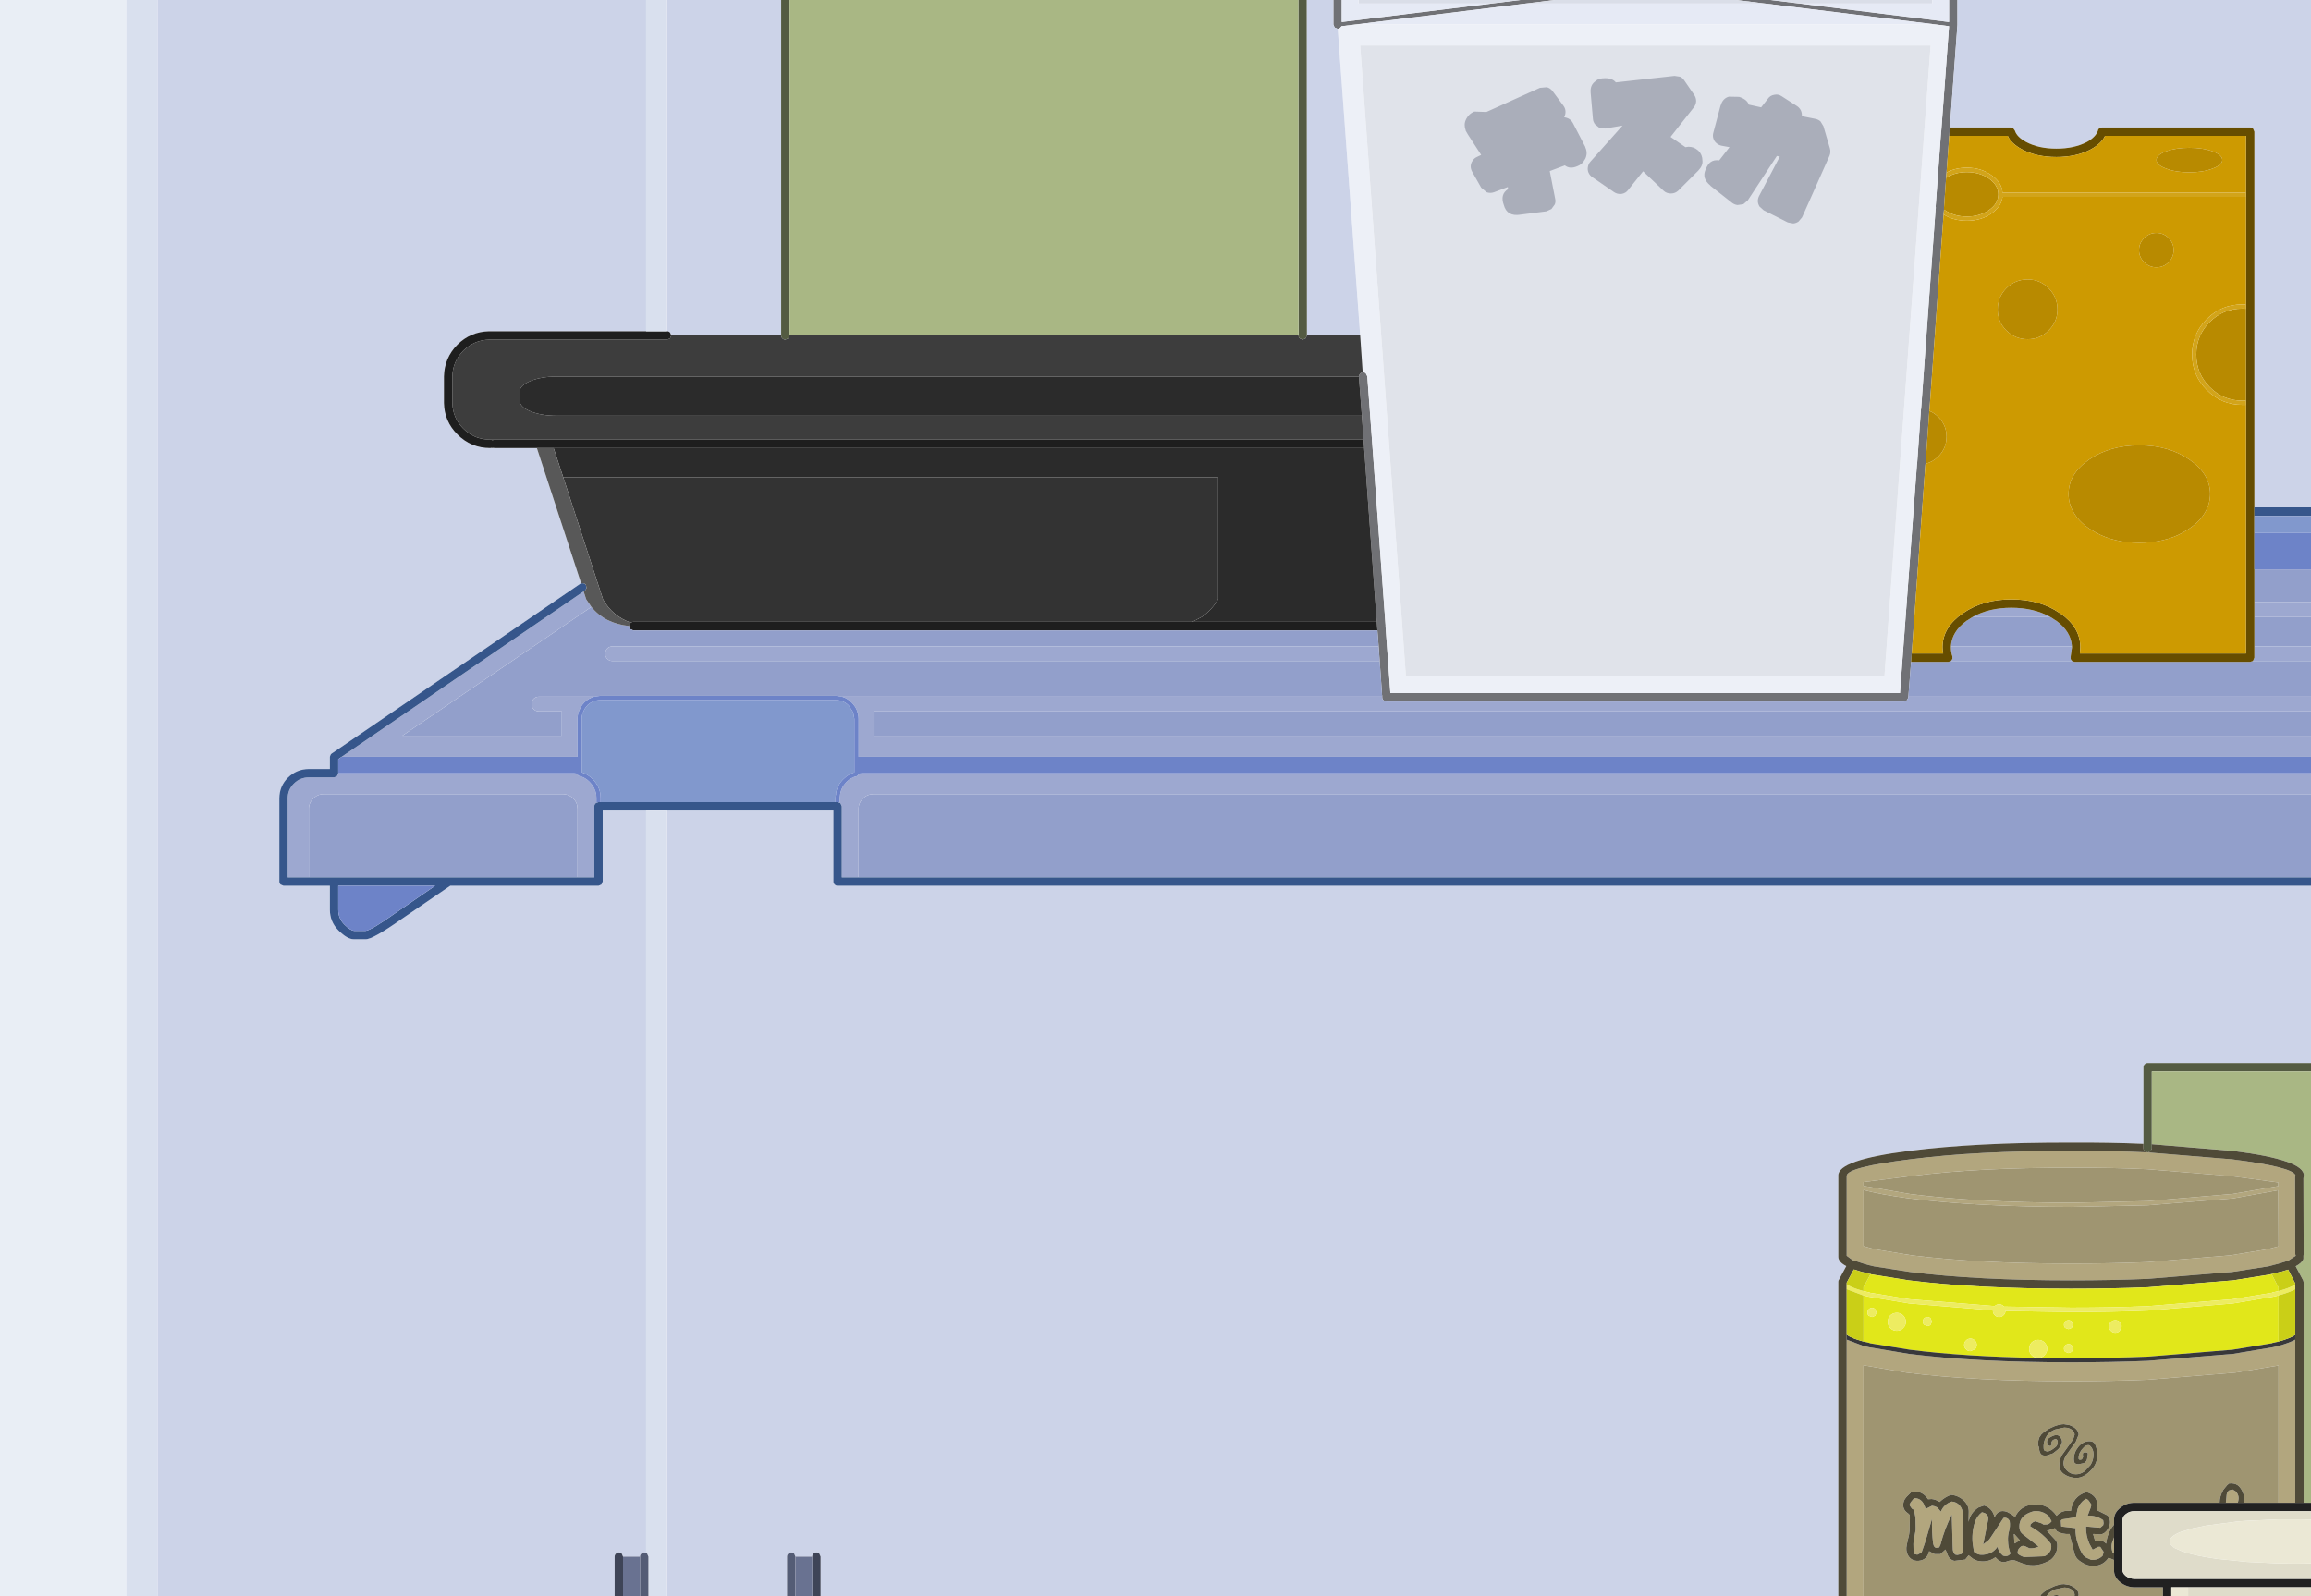 <?xml version="1.0" encoding="UTF-8" standalone="no"?>
<svg xmlns:xlink="http://www.w3.org/1999/xlink" height="380.7px" width="551.0px" xmlns="http://www.w3.org/2000/svg">
  <g transform="matrix(1.0, 0.0, 0.0, 1.0, 0.0, 0.0)">
    <path d="M455.8 155.85 L455.65 157.85 455.0 166.15 454.95 166.45 454.6 167.05 453.95 167.3 330.55 167.3 329.85 167.0 Q329.55 166.7 329.55 166.3 L329.55 166.15 329.55 165.9 329.5 165.7 329.5 165.55 328.95 157.65 328.7 154.15 328.4 150.35 328.25 148.3 325.25 106.85 325.1 104.85 324.7 99.15 324.0 89.9 324.0 89.8 Q324.0 89.45 324.25 89.15 324.5 88.85 324.9 88.8 L324.95 88.8 Q325.35 88.75 325.65 89.05 L326.0 89.75 330.35 149.1 330.35 149.45 331.5 165.3 453.0 165.3 457.05 110.75 457.1 110.5 457.1 110.45 458.0 97.65 458.05 97.4 458.05 97.35 461.5 49.75 461.55 49.6 461.5 49.3 462.8 31.45 462.8 31.4 462.85 31.15 464.7 6.25 461.65 5.85 420.85 0.85 413.9 0.0 422.1 0.0 429.1 0.85 464.7 5.25 464.7 0.0 466.7 0.0 466.7 5.85 466.7 5.95 464.9 30.4 464.75 32.4 464.1 41.15 464.0 42.4 463.5 49.45 463.5 49.6 463.5 49.9 463.5 50.0 463.4 51.15 460.05 97.5 460.0 97.75 460.0 97.8 460.0 98.0 459.1 110.6 459.05 110.85 459.05 110.9 455.8 155.85 M317.9 0.0 L319.9 0.0 319.9 5.25 355.6 0.85 362.5 0.0 370.65 0.0 363.75 0.85 323.1 5.85 319.85 6.25 319.6 6.55 Q319.35 6.85 318.95 6.85 L318.9 6.85 318.2 6.55 317.9 5.85 317.9 0.0" fill="#707175" fill-rule="evenodd" stroke="none"/>
    <path d="M323.9 0.0 L362.5 0.0 355.6 0.85 323.9 0.85 323.9 0.0 M370.65 0.0 L413.9 0.0 420.85 0.85 363.75 0.85 370.65 0.0 M422.1 0.0 L460.7 0.0 460.7 0.85 429.1 0.85 422.1 0.0" fill="#dadee8" fill-rule="evenodd" stroke="none"/>
    <path d="M319.9 0.0 L323.9 0.0 323.9 0.85 355.6 0.85 319.9 5.25 319.9 0.0 M460.7 0.0 L464.7 0.0 464.7 5.25 429.1 0.85 460.7 0.85 460.7 0.0 M420.85 0.85 L461.65 5.85 323.1 5.85 363.75 0.85 420.85 0.85" fill="#e6eaf5" fill-rule="evenodd" stroke="none"/>
    <path d="M461.65 5.85 L464.7 6.25 462.85 31.15 462.8 31.4 462.8 31.45 461.5 49.3 461.55 49.6 461.5 49.75 458.05 97.35 458.05 97.4 458.0 97.65 457.1 110.45 457.1 110.5 457.05 110.75 453.0 165.3 331.5 165.3 330.35 149.45 330.35 149.35 330.35 149.1 326.0 89.75 325.65 89.05 Q325.35 88.75 324.95 88.8 L324.9 88.8 324.3 80.0 318.95 6.85 Q319.35 6.85 319.6 6.55 L319.85 6.25 323.1 5.85 461.65 5.85 M449.3 161.3 L460.3 10.85 324.3 10.85 335.2 161.3 449.3 161.3" fill="#edf0f7" fill-rule="evenodd" stroke="none"/>
    <path d="M537.5 121.0 L537.5 31.4 537.2 30.7 Q536.9 30.4 536.5 30.4 L501.15 30.4 500.55 30.6 Q500.25 30.8 500.2 31.15 499.7 32.65 497.6 33.85 494.55 35.45 490.3 35.45 486.05 35.45 483.05 33.85 480.85 32.65 480.4 31.15 L480.0 30.6 479.4 30.4 464.9 30.4 466.7 5.95 466.7 5.85 466.7 0.0 551.0 0.0 551.0 121.0 537.5 121.0 M551.0 211.25 L551.0 253.5 512.05 253.5 Q511.65 253.5 511.35 253.8 511.05 254.1 511.05 254.5 L511.05 272.8 Q502.95 272.45 493.8 272.5 471.15 272.45 455.1 274.5 438.1 276.65 438.3 280.4 L438.3 280.45 438.3 280.55 438.3 299.3 438.3 299.45 438.3 299.8 Q438.35 301.0 440.2 301.95 L438.45 305.2 Q438.3 305.4 438.3 305.65 L438.3 380.7 195.65 380.7 195.65 371.25 195.35 370.55 Q195.05 370.25 194.65 370.25 194.25 370.25 193.95 370.55 193.65 370.85 193.65 371.25 L189.65 371.25 189.35 370.55 Q189.05 370.25 188.65 370.25 188.25 370.25 187.95 370.55 187.65 370.85 187.65 371.25 L187.65 380.7 159.05 380.7 159.05 193.3 198.7 193.3 198.7 210.25 Q198.7 210.65 199.0 210.95 199.3 211.25 199.7 211.25 L551.0 211.25 M146.55 380.7 L37.55 380.7 37.55 0.0 154.05 0.0 154.05 79.0 116.6 79.0 Q112.2 79.1 109.05 82.2 105.95 85.35 105.85 89.75 L105.85 96.15 Q105.95 100.5 109.05 103.6 112.3 106.85 116.85 106.85 L116.9 106.85 117.9 106.85 128.0 106.85 138.55 139.1 138.3 139.25 79.1 179.7 Q78.9 179.8 78.8 180.05 L78.65 180.5 78.65 183.4 73.9 183.4 73.65 183.4 Q70.75 183.4 68.65 185.45 66.6 187.5 66.6 190.4 L66.6 210.25 Q66.6 210.65 66.9 210.95 L67.6 211.25 78.65 211.25 78.65 216.95 Q78.65 219.85 80.7 221.9 82.8 224.0 84.35 224.0 L84.4 224.0 87.15 224.0 Q88.8 224.1 95.8 219.15 L107.35 211.25 142.7 211.25 143.4 210.95 143.7 210.25 143.7 193.3 154.05 193.3 154.05 370.35 153.6 370.25 Q153.2 370.25 152.9 370.55 152.6 370.85 152.6 371.25 L148.55 371.25 148.25 370.55 Q147.95 370.25 147.55 370.25 147.15 370.25 146.85 370.55 146.55 370.85 146.55 371.25 L146.55 380.7 M159.05 0.0 L186.25 0.0 186.25 80.0 160.05 80.0 159.75 79.3 Q159.45 79.0 159.05 79.0 L159.05 0.0 M311.55 0.0 L317.9 0.0 317.9 5.85 318.2 6.55 318.9 6.85 318.95 6.85 324.3 80.0 311.6 80.0 311.55 0.0" fill="#ccd3e8" fill-rule="evenodd" stroke="none"/>
    <path d="M551.0 253.5 L551.0 255.5 513.05 255.5 513.05 272.9 513.05 273.9 512.75 274.55 512.05 274.85 512.0 274.85 511.35 274.55 Q511.05 274.25 511.05 273.85 L511.05 272.8 511.05 254.5 Q511.05 254.1 511.35 253.8 511.65 253.5 512.05 253.5 L551.0 253.5 M186.25 0.0 L188.25 0.0 188.25 80.0 187.95 80.7 187.25 81.0 Q186.85 81.0 186.55 80.7 186.25 80.4 186.25 80.0 L186.25 0.0 M309.55 0.0 L311.55 0.0 311.6 80.0 311.3 80.7 310.6 81.0 309.9 80.7 Q309.6 80.4 309.6 80.0 L309.55 0.0" fill="#545b42" fill-rule="evenodd" stroke="none"/>
    <path d="M324.9 88.8 Q324.5 88.85 324.25 89.15 324.0 89.45 324.0 89.8 L132.5 89.8 Q129.0 89.85 126.5 90.85 124.0 91.9 123.9 93.35 L123.9 95.55 Q124.0 97.1 126.5 98.1 129.1 99.15 132.7 99.15 L324.7 99.15 325.1 104.85 117.9 104.85 116.9 104.85 116.85 104.85 Q113.1 104.85 110.45 102.2 107.95 99.7 107.85 96.1 L107.85 89.75 Q107.95 86.2 110.45 83.65 L110.5 83.6 Q113.05 81.1 116.65 81.0 L159.05 81.0 159.75 80.7 160.05 80.0 186.25 80.0 Q186.25 80.4 186.55 80.7 186.85 81.0 187.25 81.0 L187.95 80.7 188.25 80.0 309.6 80.0 Q309.6 80.4 309.9 80.7 L310.6 81.0 311.3 80.7 311.6 80.0 324.3 80.0 324.9 88.8" fill="#3d3d3d" fill-rule="evenodd" stroke="none"/>
    <path d="M324.0 89.8 L324.0 89.9 324.7 99.15 132.7 99.15 Q129.1 99.15 126.5 98.1 124.0 97.1 123.9 95.55 L123.9 93.35 Q124.0 91.9 126.5 90.85 129.0 89.85 132.5 89.8 L324.0 89.8 M325.25 106.85 L328.25 148.3 284.3 148.3 286.6 147.1 287.5 146.4 Q289.2 145.0 290.45 142.9 L290.45 113.85 134.3 113.85 132.0 106.85 325.25 106.85" fill="#2b2b2b" fill-rule="evenodd" stroke="none"/>
    <path d="M551.0 255.5 L551.0 358.4 549.25 358.4 549.25 305.85 549.15 305.4 547.35 302.0 Q548.9 301.15 549.2 300.25 L549.2 299.5 549.25 299.1 549.2 281.0 549.3 280.4 Q549.5 276.65 532.45 274.5 L513.05 272.9 513.05 255.5 551.0 255.5 M188.25 0.0 L309.55 0.0 309.6 80.0 188.25 80.0 188.25 0.0" fill="#a9b784" fill-rule="evenodd" stroke="none"/>
    <path d="M330.35 149.45 L330.35 149.1 330.35 149.35 330.35 149.45 M325.1 104.85 L325.25 106.85 132.0 106.85 128.0 106.85 117.9 106.85 117.4 106.7 116.9 106.85 116.85 106.85 Q112.3 106.85 109.05 103.6 105.95 100.5 105.85 96.15 L105.85 89.75 Q105.95 85.35 109.05 82.2 112.2 79.1 116.6 79.0 L154.05 79.0 159.05 79.0 Q159.45 79.0 159.75 79.3 L160.05 80.0 159.75 80.7 159.05 81.0 116.65 81.0 Q113.05 81.1 110.5 83.6 L110.45 83.65 Q107.95 86.2 107.85 89.75 L107.85 96.1 Q107.95 99.7 110.45 102.2 113.1 104.85 116.85 104.85 L116.9 104.85 Q117.15 104.85 117.4 105.0 L117.9 104.85 325.1 104.85 M328.25 148.3 L328.4 150.35 151.0 150.35 150.3 150.05 Q150.0 149.75 150.0 149.35 L150.0 149.3 150.3 148.6 150.45 148.5 Q150.65 148.3 151.0 148.3 L284.3 148.3 328.25 148.3" fill="#1e1e1e" fill-rule="evenodd" stroke="none"/>
    <path d="M134.3 113.85 L290.45 113.85 290.45 142.9 Q289.2 145.0 287.5 146.4 L286.6 147.1 284.3 148.3 151.0 148.3 Q150.65 148.3 150.45 148.5 146.1 147.05 143.75 142.9 L143.75 142.85 134.3 113.85" fill="#333333" fill-rule="evenodd" stroke="none"/>
    <path d="M455.65 157.85 L464.55 157.85 465.15 157.65 494.05 157.65 494.1 157.7 494.65 157.85 536.5 157.85 537.1 157.65 551.0 157.65 551.0 166.15 455.0 166.15 455.65 157.85 M465.15 154.15 Q465.35 150.6 468.95 148.0 L469.05 147.95 469.1 147.95 469.3 147.8 470.4 147.1 488.75 147.1 Q489.3 147.4 489.85 147.8 L490.1 147.95 490.2 148.0 Q493.8 150.6 494.0 154.15 L465.15 154.15 M537.5 154.15 L537.5 147.1 551.0 147.1 551.0 154.15 537.5 154.15 M537.5 143.6 L537.5 135.8 551.0 135.8 551.0 143.6 537.5 143.6 M329.55 166.15 L200.75 166.15 199.4 165.95 143.1 165.95 141.7 166.15 128.5 166.15 Q127.75 166.15 127.25 166.65 126.75 167.15 126.75 167.9 126.75 168.65 127.25 169.15 127.75 169.65 128.5 169.65 L133.95 169.65 133.95 175.45 95.95 175.45 141.0 144.75 Q144.2 148.7 150.0 149.3 L150.0 149.35 Q150.0 149.75 150.3 150.05 L151.0 150.35 328.4 150.35 328.7 154.15 146.05 154.15 Q145.3 154.15 144.8 154.65 144.3 155.15 144.3 155.9 144.3 156.65 144.8 157.15 145.3 157.65 146.05 157.65 L328.95 157.65 329.5 165.55 329.5 165.7 329.55 165.9 329.55 166.15 M551.0 175.45 L208.5 175.45 208.5 169.65 551.0 169.65 551.0 175.45 M204.7 209.25 L204.7 192.9 Q204.7 191.45 205.75 190.45 206.4 189.75 207.35 189.5 L208.1 189.4 551.0 189.4 551.0 209.25 204.7 209.25 M73.65 209.25 L73.65 192.9 Q73.65 191.45 74.7 190.45 75.7 189.4 77.15 189.4 L77.4 189.4 134.35 189.4 135.1 189.5 Q136.0 189.75 136.7 190.45 137.7 191.45 137.7 192.9 L137.7 209.25 73.65 209.25" fill="#929fcb" fill-rule="evenodd" stroke="none"/>
    <path d="M465.15 157.65 L465.5 157.15 465.5 156.55 Q465.15 155.55 465.15 154.45 L465.15 154.2 465.15 154.15 494.0 154.15 494.0 154.2 494.0 154.45 493.7 156.55 493.7 157.2 494.05 157.65 465.15 157.65 M470.4 147.1 Q474.3 144.95 479.55 144.95 484.85 144.95 488.75 147.1 L470.4 147.1 M537.1 157.65 L537.2 157.55 537.5 156.85 537.5 154.15 551.0 154.15 551.0 157.65 537.1 157.65 M537.5 147.1 L537.5 143.6 551.0 143.6 551.0 147.1 537.5 147.1 M551.0 166.15 L551.0 169.65 208.5 169.65 208.5 175.45 551.0 175.45 551.0 180.5 204.7 180.5 204.7 171.45 Q204.7 170.4 204.3 169.45 L204.35 169.5 Q203.95 168.45 203.05 167.55 202.0 166.5 200.75 166.15 L329.55 166.15 329.55 166.3 Q329.55 166.7 329.85 167.0 L330.55 167.3 453.95 167.3 454.6 167.05 454.95 166.45 455.0 166.15 551.0 166.15 M551.0 184.4 L551.0 189.4 208.1 189.4 207.35 189.5 Q206.4 189.75 205.75 190.45 204.7 191.45 204.7 192.9 L204.7 209.25 200.7 209.25 200.7 192.3 200.4 191.6 200.2 191.45 200.2 190.3 200.3 189.55 200.3 189.5 Q200.55 187.8 201.8 186.5 202.9 185.4 204.3 185.1 L204.6 184.9 204.7 184.6 204.7 184.5 205.55 184.4 551.0 184.4 M328.7 154.15 L328.95 157.65 146.05 157.65 Q145.3 157.65 144.8 157.15 144.3 156.65 144.3 155.9 144.3 155.15 144.8 154.65 145.3 154.15 146.05 154.15 L328.7 154.15 M141.7 166.15 Q140.35 166.5 139.3 167.55 138.45 168.45 138.1 169.5 L138.1 169.45 Q137.7 170.4 137.7 171.45 L137.7 180.5 81.45 180.5 139.15 141.05 139.75 142.9 141.0 144.75 95.95 175.45 133.95 175.45 133.95 169.65 128.5 169.65 Q127.75 169.65 127.25 169.15 126.75 168.65 126.75 167.9 126.75 167.15 127.25 166.65 127.75 166.15 128.5 166.15 L141.7 166.15 M80.65 184.4 L136.85 184.4 137.7 184.5 137.7 184.6 137.85 184.95 138.2 185.1 138.25 185.1 Q139.6 185.45 140.6 186.5 141.85 187.75 142.15 189.45 L142.2 190.3 142.2 191.45 142.0 191.6 Q141.7 191.9 141.7 192.3 L141.7 209.25 137.7 209.25 137.7 192.9 Q137.7 191.45 136.7 190.45 136.0 189.75 135.1 189.5 L134.35 189.4 77.4 189.4 77.15 189.4 Q75.7 189.4 74.7 190.45 73.65 191.45 73.65 192.9 L73.65 209.25 68.6 209.25 68.6 190.4 Q68.6 188.3 70.1 186.85 71.55 185.4 73.65 185.4 L73.9 185.4 79.65 185.4 80.35 185.1 80.65 184.4" fill="#9da8d0" fill-rule="evenodd" stroke="none"/>
    <path d="M449.3 161.3 L335.2 161.3 324.3 10.85 460.3 10.85 449.3 161.3" fill="#e0e3ea" fill-rule="evenodd" stroke="none"/>
    <path d="M535.5 46.95 L535.5 45.95 535.5 32.4 501.9 32.4 Q501.05 34.2 498.55 35.6 495.15 37.45 490.3 37.45 485.45 37.45 482.05 35.6 479.5 34.2 478.7 32.4 L464.75 32.4 464.9 30.4 479.4 30.4 480.0 30.6 480.4 31.15 Q480.85 32.65 483.05 33.85 486.05 35.45 490.3 35.45 494.55 35.45 497.6 33.85 499.7 32.65 500.2 31.15 500.25 30.8 500.55 30.6 L501.15 30.4 536.5 30.4 Q536.9 30.4 537.2 30.7 L537.5 31.4 537.5 121.0 537.5 123.05 537.5 127.05 537.5 135.8 537.5 143.6 537.5 147.1 537.5 154.15 537.5 156.85 537.2 157.55 537.1 157.65 536.5 157.85 494.65 157.85 494.1 157.7 494.05 157.65 493.7 157.2 493.7 156.55 494.0 154.45 494.0 154.2 494.0 154.15 Q493.8 150.6 490.2 148.0 L490.1 147.95 489.85 147.8 Q489.3 147.4 488.75 147.1 484.85 144.95 479.55 144.95 474.3 144.95 470.4 147.1 L469.3 147.8 469.1 147.95 469.05 147.95 468.95 148.0 Q465.35 150.6 465.15 154.15 L465.15 154.2 465.15 154.45 Q465.15 155.55 465.5 156.55 L465.5 157.15 465.15 157.65 464.55 157.85 455.65 157.85 455.8 155.85 463.3 155.85 Q463.15 155.15 463.15 154.45 L463.15 154.15 Q463.25 149.55 467.95 146.3 L468.05 146.2 467.95 146.3 468.1 146.2 Q472.8 142.95 479.55 142.95 486.35 142.95 491.05 146.2 L491.2 146.3 491.1 146.2 491.25 146.3 Q495.9 149.55 496.0 154.15 L496.0 154.45 495.9 155.85 535.5 155.85 535.5 96.55 535.5 95.5 535.5 73.65 535.5 72.65 535.5 46.95" fill="#664d00" fill-rule="evenodd" stroke="none"/>
    <path d="M535.5 46.95 L535.5 72.65 535.05 72.6 535.0 72.6 534.6 72.6 Q529.65 72.6 526.15 76.1 522.65 79.6 522.65 84.55 522.65 89.5 526.15 93.0 529.65 96.55 534.6 96.55 L535.0 96.55 535.05 96.55 535.5 96.55 535.5 155.85 495.9 155.85 496.0 154.45 496.0 154.15 Q495.9 149.55 491.25 146.3 L491.1 146.2 491.2 146.3 491.05 146.2 Q486.35 142.95 479.55 142.95 472.8 142.95 468.1 146.2 L467.95 146.3 468.05 146.2 467.95 146.3 Q463.25 149.55 463.15 154.15 L463.15 154.45 Q463.15 155.15 463.3 155.85 L455.8 155.85 459.05 110.9 459.05 110.85 459.1 110.6 Q460.8 110.2 462.15 108.85 464.1 106.9 464.1 104.15 464.1 101.4 462.15 99.45 461.15 98.45 460.0 98.0 L460.0 97.8 460.0 97.75 460.05 97.5 463.4 51.15 Q465.75 52.65 468.95 52.65 472.45 52.65 474.9 50.85 477.2 49.2 477.45 46.95 L535.5 46.95 M464.75 32.4 L478.7 32.4 Q479.5 34.2 482.05 35.6 485.45 37.45 490.3 37.45 495.15 37.45 498.55 35.6 501.05 34.2 501.9 32.4 L535.5 32.4 535.5 45.95 477.45 45.95 Q477.3 43.55 474.9 41.85 472.45 40.0 468.95 40.0 466.2 40.0 464.1 41.15 L464.75 32.4 M490.55 73.8 Q490.55 70.85 488.45 68.75 486.4 66.65 483.45 66.65 480.45 66.65 478.35 68.75 476.3 70.85 476.3 73.8 476.3 76.75 478.35 78.8 480.45 80.9 483.45 80.9 486.4 80.9 488.45 78.8 490.55 76.75 490.55 73.8 M517.05 62.55 Q518.25 61.35 518.25 59.65 518.25 57.95 517.05 56.75 515.85 55.55 514.15 55.55 512.45 55.55 511.25 56.75 510.0 57.95 510.0 59.65 510.0 61.35 511.25 62.55 512.45 63.75 514.15 63.75 515.85 63.75 517.05 62.55 M527.55 40.2 Q529.85 39.35 529.85 38.15 529.85 36.95 527.55 36.1 525.25 35.25 522.0 35.25 518.75 35.25 516.45 36.1 514.15 36.95 514.15 38.15 514.15 39.35 516.45 40.2 518.75 41.1 522.0 41.1 525.25 41.1 527.55 40.2 M522.0 109.6 Q517.1 106.2 510.05 106.2 503.05 106.2 498.1 109.6 493.2 113.0 493.2 117.8 493.2 120.05 494.3 122.0 495.5 124.25 498.1 126.05 L499.75 127.05 Q504.15 129.45 510.05 129.45 516.0 129.45 520.4 127.05 L522.0 126.05 Q524.65 124.25 525.85 122.0 526.95 120.05 526.95 117.8 526.95 113.0 522.0 109.6" fill="#cd9a01" fill-rule="evenodd" stroke="none"/>
    <path d="M535.5 73.65 L535.5 95.5 535.0 95.55 534.6 95.55 Q530.05 95.55 526.85 92.3 523.65 89.1 523.65 84.55 523.65 80.0 526.85 76.8 530.05 73.6 534.6 73.6 L535.0 73.6 535.5 73.65 M464.0 42.4 Q466.1 41.05 468.95 41.05 472.05 41.05 474.3 42.65 476.45 44.2 476.45 46.35 L476.45 46.45 Q476.4 48.55 474.3 50.05 472.05 51.65 468.95 51.65 465.85 51.65 463.6 50.05 L463.5 50.0 463.5 49.9 463.5 49.6 463.5 49.45 464.0 42.4 M527.55 40.2 Q525.25 41.1 522.0 41.1 518.75 41.1 516.45 40.2 514.15 39.35 514.15 38.15 514.15 36.95 516.45 36.1 518.75 35.25 522.0 35.25 525.25 35.25 527.55 36.1 529.85 36.95 529.85 38.15 529.85 39.35 527.55 40.2 M517.05 62.55 Q515.85 63.75 514.15 63.75 512.45 63.75 511.25 62.55 510.0 61.35 510.0 59.65 510.0 57.95 511.25 56.75 512.45 55.55 514.15 55.55 515.85 55.55 517.05 56.75 518.25 57.95 518.25 59.65 518.25 61.35 517.05 62.55 M490.55 73.8 Q490.55 76.75 488.45 78.8 486.4 80.9 483.45 80.9 480.45 80.9 478.35 78.8 476.3 76.75 476.3 73.8 476.3 70.85 478.35 68.75 480.45 66.65 483.45 66.65 486.4 66.65 488.45 68.75 490.55 70.85 490.55 73.8 M522.0 109.6 Q526.95 113.0 526.95 117.8 526.95 120.05 525.85 122.0 524.65 124.25 522.0 126.05 L520.4 127.05 Q516.0 129.45 510.05 129.45 504.15 129.45 499.75 127.05 L498.1 126.05 Q495.5 124.25 494.3 122.0 493.2 120.05 493.2 117.8 493.2 113.0 498.1 109.6 503.05 106.2 510.05 106.2 517.1 106.2 522.0 109.6 M460.0 98.0 Q461.15 98.45 462.15 99.45 464.1 101.4 464.1 104.15 464.1 106.9 462.15 108.85 460.8 110.2 459.1 110.6 L460.0 98.0" fill="#b88a00" fill-rule="evenodd" stroke="none"/>
    <path d="M535.5 45.95 L535.5 46.95 477.45 46.95 Q477.2 49.2 474.9 50.85 472.45 52.65 468.95 52.65 465.75 52.65 463.4 51.15 L463.5 50.0 463.6 50.05 Q465.85 51.65 468.95 51.65 472.05 51.65 474.3 50.05 476.4 48.55 476.45 46.45 L476.45 46.35 Q476.45 44.2 474.3 42.65 472.05 41.05 468.95 41.05 466.1 41.05 464.0 42.4 L464.1 41.15 Q466.2 40.0 468.95 40.0 472.45 40.0 474.9 41.85 477.3 43.55 477.45 45.95 L535.5 45.95 M535.5 72.65 L535.5 73.65 535.0 73.6 534.6 73.6 Q530.05 73.6 526.85 76.8 523.65 80.0 523.65 84.55 523.65 89.1 526.85 92.3 530.05 95.55 534.6 95.55 L535.0 95.55 535.5 95.5 535.5 96.55 535.05 96.55 535.0 96.55 534.6 96.55 Q529.65 96.55 526.15 93.0 522.65 89.5 522.65 84.55 522.65 79.6 526.15 76.1 529.65 72.6 534.6 72.6 L535.0 72.6 535.05 72.6 535.5 72.65" fill="#d2a41a" fill-rule="evenodd" stroke="none"/>
    <path d="M537.5 123.05 L537.5 121.0 551.0 121.0 551.0 123.05 537.5 123.05 M200.2 191.45 L200.4 191.6 200.7 192.3 200.7 209.25 204.7 209.25 551.0 209.25 551.0 211.25 199.7 211.25 Q199.3 211.25 199.0 210.95 198.7 210.65 198.7 210.25 L198.7 193.3 159.05 193.3 154.05 193.3 143.7 193.3 143.7 210.25 143.4 210.95 142.7 211.25 107.35 211.25 95.8 219.15 Q88.8 224.1 87.15 224.0 L84.4 224.0 84.35 224.0 Q82.8 224.0 80.7 221.9 78.65 219.85 78.65 216.95 L78.65 211.25 67.6 211.25 66.9 210.95 Q66.6 210.65 66.6 210.25 L66.6 190.4 Q66.6 187.5 68.65 185.45 70.75 183.4 73.65 183.4 L73.9 183.4 78.65 183.4 78.65 180.5 78.8 180.05 Q78.9 179.8 79.1 179.7 L138.3 139.25 138.55 139.1 139.05 139.1 Q139.45 139.15 139.7 139.5 L139.85 140.25 139.45 140.9 139.15 141.05 81.45 180.5 80.65 181.05 80.65 184.4 80.35 185.1 79.65 185.4 73.9 185.4 73.65 185.4 Q71.55 185.4 70.1 186.85 68.6 188.3 68.6 190.4 L68.6 209.25 73.65 209.25 137.7 209.25 141.7 209.25 141.7 192.3 Q141.7 191.9 142.0 191.6 L142.2 191.45 142.7 191.3 143.2 191.3 199.2 191.3 199.7 191.3 200.2 191.45 M87.15 222.0 Q88.5 221.9 94.65 217.5 L103.75 211.25 80.65 211.25 80.65 216.95 Q80.65 219.05 82.1 220.5 83.5 221.9 84.45 222.0 L87.15 222.0" fill="#36568b" fill-rule="evenodd" stroke="none"/>
    <path d="M537.5 127.05 L537.5 123.05 551.0 123.05 551.0 127.05 537.5 127.05 M143.2 191.3 L143.2 190.3 143.15 189.35 Q142.8 187.3 141.3 185.8 140.15 184.65 138.7 184.2 L138.7 171.45 Q138.7 170.6 139.0 169.85 L139.05 169.85 Q139.35 168.95 140.05 168.25 L140.0 168.25 Q141.3 167.0 143.15 166.95 L199.35 166.95 Q201.1 167.0 202.35 168.25 L203.4 169.85 203.7 171.45 203.7 184.2 Q202.25 184.65 201.1 185.8 199.55 187.3 199.3 189.35 L199.35 189.3 Q199.2 189.75 199.2 190.3 L199.2 191.3 143.2 191.3" fill="#8198cd" fill-rule="evenodd" stroke="none"/>
    <path d="M537.5 135.8 L537.5 127.05 551.0 127.05 551.0 135.8 537.5 135.8 M200.75 166.15 Q202.0 166.5 203.05 167.55 203.95 168.45 204.35 169.5 L204.3 169.45 Q204.7 170.4 204.7 171.45 L204.7 180.5 551.0 180.5 551.0 184.4 205.55 184.4 204.7 184.5 204.7 184.6 204.6 184.9 204.3 185.1 Q202.9 185.4 201.8 186.5 200.55 187.8 200.3 189.5 L200.3 189.55 200.2 190.3 200.2 191.45 199.7 191.3 199.2 191.3 199.2 190.3 Q199.2 189.75 199.35 189.3 L199.3 189.35 Q199.55 187.3 201.1 185.8 202.25 184.65 203.7 184.2 L203.7 171.45 203.4 169.85 202.35 168.25 Q201.1 167.0 199.35 166.95 L143.15 166.95 Q141.3 167.0 140.0 168.25 L140.05 168.25 Q139.35 168.95 139.05 169.85 L139.0 169.85 Q138.7 170.6 138.7 171.45 L138.7 184.2 Q140.15 184.65 141.3 185.8 142.8 187.3 143.15 189.35 L143.2 190.3 143.2 191.3 142.7 191.3 142.2 191.45 142.2 190.3 142.15 189.45 Q141.85 187.75 140.6 186.5 139.6 185.45 138.25 185.1 L138.2 185.1 137.85 184.95 137.7 184.6 137.7 184.5 136.85 184.4 80.65 184.4 80.65 181.05 81.45 180.5 137.7 180.5 137.7 171.45 Q137.7 170.4 138.1 169.45 L138.1 169.5 Q138.45 168.45 139.3 167.55 140.35 166.5 141.7 166.15 L143.1 165.95 199.4 165.95 200.75 166.15 M87.15 222.0 L84.45 222.0 Q83.5 221.9 82.1 220.5 80.65 219.05 80.65 216.95 L80.65 211.25 103.75 211.25 94.65 217.5 Q88.5 221.9 87.15 222.0" fill="#6d83c8" fill-rule="evenodd" stroke="none"/>
    <path d="M444.3 380.7 L440.3 380.7 440.3 319.5 444.15 320.95 445.6 321.3 455.2 322.9 Q471.15 324.9 493.8 324.9 503.5 324.9 512.1 324.55 L532.4 322.9 541.95 321.3 543.4 320.95 Q545.9 320.25 547.25 319.5 L547.25 358.4 543.25 358.4 543.25 325.6 542.95 325.7 532.95 327.35 512.05 329.05 Q503.5 329.4 493.8 329.4 470.8 329.4 454.55 327.35 L444.6 325.65 444.3 325.6 444.3 380.7 M444.3 283.8 L444.3 297.2 445.6 297.55 445.9 297.65 446.8 297.85 447.1 297.95 455.9 299.4 Q471.55 301.35 493.8 301.35 503.5 301.35 512.05 301.0 L531.65 299.4 531.7 299.4 540.45 297.95 540.8 297.85 541.75 297.65 541.9 297.6 541.95 297.6 542.0 297.55 543.25 297.25 543.2 283.85 532.4 285.8 512.1 287.45 493.8 287.85 Q471.15 287.8 455.2 285.8 448.2 284.85 444.3 283.8 M512.05 274.85 L532.2 276.5 Q546.85 278.35 547.3 280.35 L547.2 280.75 547.25 299.1 547.35 299.5 545.6 300.65 543.0 301.45 542.95 301.45 541.65 301.8 541.6 301.8 540.9 302.0 532.2 303.35 512.0 305.0 Q503.45 305.35 493.8 305.35 471.25 305.35 455.4 303.35 L446.7 302.0 446.75 302.0 445.95 301.8 445.9 301.8 444.6 301.45 442.0 300.6 441.95 300.6 441.9 300.6 441.75 300.55 440.3 299.5 440.3 299.45 440.3 299.3 440.3 280.55 440.3 280.4 Q440.45 278.35 455.4 276.5 471.25 274.45 493.8 274.5 503.45 274.45 512.0 274.85 L512.05 274.85 M444.3 281.9 L444.3 282.8 444.45 282.85 455.35 284.75 Q471.25 286.8 493.8 286.85 L512.05 286.45 532.25 284.75 543.1 282.9 543.2 282.85 543.2 282.0 531.65 280.45 512.05 278.85 Q503.5 278.45 493.8 278.5 471.55 278.45 455.85 280.45 L444.3 281.9 M473.2 360.85 Q474.25 361.4 474.0 362.55 L472.85 368.25 472.8 368.35 472.85 368.3 472.95 368.25 474.2 367.25 474.5 366.85 477.7 362.0 478.05 361.95 Q478.7 362.05 478.95 362.45 L479.15 362.75 Q479.35 364.05 478.95 365.35 478.7 366.35 478.75 367.4 L478.8 368.25 Q478.95 369.45 479.35 370.5 478.7 371.4 477.55 371.0 476.5 370.1 476.25 368.9 475.2 370.4 473.55 370.7 L472.85 370.8 472.65 370.8 Q471.55 370.9 470.65 370.1 L470.35 368.25 Q470.05 365.65 470.85 363.05 471.35 361.55 472.55 360.65 L473.2 360.85 M467.85 370.45 L467.55 370.65 466.65 370.85 466.15 370.75 Q465.65 370.25 465.6 369.55 L465.55 368.25 465.35 361.2 Q463.6 364.7 462.7 368.25 L462.65 368.4 462.35 369.05 461.55 369.15 Q461.05 368.9 460.95 368.25 L460.9 368.1 Q460.55 365.15 460.65 362.2 L459.2 367.15 458.85 368.25 458.15 370.25 457.25 370.75 456.95 370.75 456.65 370.65 456.45 370.65 456.25 370.45 456.2 368.25 Q456.2 367.6 456.35 367.05 L456.75 364.8 456.7 361.95 456.35 360.1 456.05 359.9 455.85 359.8 455.4 359.15 455.25 358.9 455.55 358.3 456.35 357.3 Q457.95 357.25 458.7 358.75 L459.05 359.6 459.05 359.8 459.45 359.7 460.65 359.1 Q461.2 359.15 461.9 359.5 L462.75 360.5 Q463.5 358.7 465.35 358.1 466.55 358.2 467.25 359.05 468.0 359.95 467.95 361.1 467.85 364.65 467.9 368.25 L467.9 368.85 468.0 369.2 Q468.25 369.75 467.85 370.45 M485.25 362.8 L484.7 363.05 484.15 363.5 484.05 364.0 484.7 364.4 Q487.05 365.8 488.65 367.75 L488.95 368.15 489.0 368.25 Q489.25 369.25 488.75 370.05 488.25 370.8 487.45 371.15 L482.65 371.35 Q481.9 371.15 481.25 370.7 L481.1 370.55 Q480.9 369.7 481.6 369.05 482.1 368.5 482.8 368.75 L483.85 369.25 Q485.0 369.35 486.05 368.85 L485.3 368.25 482.35 365.95 Q481.6 365.4 481.5 364.55 481.25 362.35 483.0 361.2 483.9 360.65 484.95 360.4 486.1 360.25 487.35 360.8 L488.35 361.4 489.15 362.8 Q488.65 363.45 488.15 363.55 L487.25 363.6 486.75 363.3 485.25 362.8 M497.25 357.45 Q497.65 357.45 498.05 357.95 L498.65 358.85 498.45 359.6 497.75 361.45 Q499.85 361.4 501.45 362.55 L501.55 363.25 501.45 363.75 500.75 364.35 497.35 364.05 Q497.3 366.3 498.2 368.25 L498.95 369.6 500.25 368.9 500.75 368.9 501.55 370.1 501.35 371.0 Q500.25 372.15 498.55 372.0 L497.25 371.4 496.65 370.85 Q495.85 369.6 495.45 368.25 494.8 366.45 494.85 364.45 L491.45 364.05 491.35 362.65 Q491.65 362.3 492.0 362.3 L494.95 361.85 495.35 359.85 Q495.95 358.35 497.15 357.55 L497.25 357.45 M504.05 370.4 L503.7 370.25 Q503.35 369.25 503.5 368.25 L503.6 367.85 504.05 366.65 504.05 370.4 M530.7 358.4 L530.9 356.4 531.05 355.9 531.25 355.7 531.35 355.5 532.25 355.2 532.95 355.6 Q534.0 356.6 533.65 357.95 L533.55 358.4 530.7 358.4" fill="#b2a67e" fill-rule="evenodd" stroke="none"/>
    <path d="M515.7 380.7 L495.55 380.7 495.6 380.3 495.55 379.9 Q495.2 378.65 493.35 378.0 L492.1 377.8 Q491.15 377.8 489.8 378.3 L488.5 378.9 487.3 379.7 486.7 380.25 486.4 380.7 444.3 380.7 444.3 325.6 444.6 325.65 454.55 327.35 Q470.8 329.4 493.8 329.4 503.5 329.4 512.05 329.05 L532.95 327.35 542.95 325.7 543.25 325.6 543.25 358.4 535.1 358.4 Q535.25 356.9 534.6 355.6 534.15 354.65 533.5 354.2 532.65 353.65 531.45 353.8 L531.0 354.2 530.1 355.3 Q529.2 356.9 529.2 358.4 L509.05 358.4 Q507.05 358.35 505.6 359.55 503.95 360.8 504.05 362.6 L504.05 363.6 Q502.45 365.45 502.15 368.15 501.1 367.0 499.55 367.6 L499.05 365.85 499.35 365.85 500.85 365.95 Q501.85 365.8 502.55 364.7 503.65 362.95 502.55 361.45 L499.95 360.15 Q500.25 359.15 499.95 358.05 499.45 356.4 497.45 355.85 494.15 356.85 493.75 360.35 491.6 360.05 490.35 361.5 488.25 358.55 484.75 358.8 481.65 359.1 480.4 361.85 L480.1 361.5 Q479.35 360.95 478.5 360.55 476.4 359.85 475.55 361.85 L475.4 361.3 Q474.8 359.6 473.05 359.05 L471.75 359.5 Q469.8 360.7 469.35 362.95 L469.4 360.6 Q469.45 359.15 468.4 358.05 467.05 356.65 465.15 356.5 463.65 357.05 462.45 358.2 461.55 357.6 460.55 357.5 L459.7 357.55 Q458.25 355.35 455.75 355.8 L454.55 357.0 Q454.1 357.5 453.9 358.1 453.4 359.9 454.9 360.9 455.35 361.2 455.35 361.6 L455.35 362.3 455.3 363.6 Q455.4 365.15 455.0 366.75 L455.0 366.7 454.65 368.25 454.6 368.55 Q454.35 369.7 454.8 370.7 455.55 372.3 457.35 372.25 459.5 372.1 459.95 369.95 L461.25 370.65 462.65 370.65 463.85 369.55 464.45 371.05 Q464.9 372.0 465.95 372.25 L468.55 371.95 468.95 371.45 Q469.45 370.75 469.45 371.0 L470.4 371.75 471.35 372.2 Q473.8 372.8 475.75 371.4 L476.25 371.9 Q477.25 372.8 478.3 372.45 479.6 371.95 480.4 372.15 L481.65 372.65 Q484.95 374.1 488.3 372.35 L489.0 371.95 Q490.4 370.75 490.5 368.95 L490.5 368.25 Q490.4 367.6 489.95 367.15 L488.05 365.1 489.95 364.45 490.35 365.15 Q491.6 365.95 493.45 365.85 L493.45 365.95 494.05 368.25 494.6 370.5 Q494.9 371.55 495.7 372.15 496.6 372.85 497.55 373.2 L497.85 373.3 Q501.0 374.0 502.75 371.5 L504.05 372.05 504.05 374.35 Q503.95 376.1 505.6 377.4 507.05 378.55 509.05 378.55 L515.7 378.55 515.7 380.7 M494.6 380.7 L491.05 380.7 Q490.75 380.4 490.25 380.4 489.85 380.4 489.25 380.7 L487.95 380.7 488.25 380.25 Q488.7 379.6 490.05 379.05 L492.2 378.6 Q493.65 378.6 494.45 379.6 L494.65 380.25 494.6 380.7 M444.3 283.8 Q448.2 284.85 455.2 285.8 471.15 287.8 493.8 287.85 L512.1 287.45 532.4 285.8 543.2 283.85 543.25 297.25 542.0 297.55 541.95 297.6 541.9 297.6 541.75 297.65 540.8 297.85 540.45 297.95 531.7 299.4 531.65 299.4 512.05 301.0 Q503.5 301.35 493.8 301.35 471.55 301.35 455.9 299.4 L447.1 297.95 446.8 297.85 445.9 297.65 445.6 297.55 444.3 297.2 444.3 283.8 M444.3 281.9 L455.85 280.45 Q471.55 278.45 493.8 278.5 503.5 278.45 512.05 278.85 L531.65 280.45 543.2 282.0 543.2 282.85 543.1 282.9 532.25 284.75 512.05 286.45 493.8 286.85 Q471.25 286.8 455.35 284.75 L444.45 282.85 444.3 282.8 444.3 281.9 M486.7 342.1 L486.2 342.85 486.0 343.6 485.9 344.45 485.95 344.75 486.1 345.05 Q486.2 346.05 486.45 346.55 486.75 347.15 487.6 347.15 L488.05 347.1 489.5 346.6 490.7 345.65 Q491.4 344.9 491.65 343.95 491.7 343.25 491.1 342.6 490.8 342.25 490.25 342.25 489.65 342.25 488.6 342.9 488.05 343.25 488.05 343.85 488.05 344.3 488.35 344.65 488.55 344.85 488.8 344.85 L489.0 344.8 489.15 344.35 489.15 343.85 489.5 343.4 490.05 343.2 Q490.45 343.2 490.55 343.6 L490.6 343.95 Q490.6 344.8 489.9 345.25 488.8 346.15 488.1 346.15 L487.55 346.0 Q487.25 345.85 487.25 345.25 487.15 343.55 488.25 342.1 488.7 341.45 490.05 340.9 L492.2 340.45 Q493.65 340.45 494.45 341.45 L494.65 342.1 494.3 343.25 492.95 345.15 491.6 347.05 Q491.0 348.15 491.0 349.25 L491.05 349.95 Q491.25 351.15 492.6 351.85 493.75 352.45 495.1 352.45 496.95 352.45 498.85 350.3 500.05 348.9 500.05 346.95 500.05 345.7 499.55 344.5 499.15 343.65 498.05 343.7 496.55 343.8 495.5 345.1 494.45 346.4 494.45 348.0 L494.5 348.45 Q494.55 349.2 495.6 349.2 L496.8 348.95 Q497.35 348.75 497.6 348.05 L497.8 346.75 Q497.8 346.4 497.55 346.4 L497.15 346.35 Q496.65 346.35 496.6 346.7 L496.6 347.1 496.65 347.5 496.35 348.05 495.85 348.15 495.6 347.95 495.6 347.6 Q495.6 346.4 496.85 345.15 497.35 344.65 497.9 344.65 498.15 344.65 498.3 344.8 499.15 345.55 499.15 346.85 499.15 348.15 498.45 349.35 L497.0 350.9 Q496.0 351.6 494.95 351.6 493.7 351.6 492.85 350.75 492.0 349.95 492.0 348.95 492.0 348.2 492.55 347.2 L493.75 345.5 494.9 343.9 495.6 342.15 495.55 341.75 Q495.2 340.5 493.35 339.85 L492.1 339.65 Q491.15 339.65 489.8 340.15 L488.5 340.75 487.3 341.55 486.7 342.1 M480.15 365.85 L480.3 365.9 481.6 367.35 480.6 367.95 480.3 368.1 480.15 365.85" fill="#9f9571" fill-rule="evenodd" stroke="none"/>
    <path d="M495.55 380.7 L494.6 380.7 494.65 380.25 494.45 379.6 Q493.65 378.6 492.2 378.6 L490.05 379.05 Q488.7 379.6 488.25 380.25 L487.95 380.7 486.4 380.7 486.7 380.25 487.3 379.7 488.5 378.9 489.8 378.3 Q491.15 377.8 492.1 377.8 L493.35 378.0 Q495.2 378.65 495.55 379.9 L495.6 380.3 495.55 380.7 M491.05 380.7 L489.25 380.7 Q489.85 380.4 490.25 380.4 490.75 380.4 491.05 380.7 M440.3 380.7 L438.3 380.7 438.3 305.65 Q438.3 305.4 438.45 305.2 L440.2 301.95 Q438.35 301.0 438.3 299.8 L438.3 299.45 438.3 299.3 438.3 280.55 438.3 280.45 438.3 280.4 Q438.1 276.65 455.1 274.5 471.15 272.45 493.8 272.5 502.95 272.45 511.05 272.8 L511.05 273.85 Q511.05 274.25 511.35 274.55 L512.0 274.85 Q503.45 274.45 493.8 274.5 471.25 274.45 455.4 276.5 440.45 278.35 440.3 280.4 L440.3 280.55 440.3 299.3 440.3 299.45 440.3 299.5 441.75 300.55 441.9 300.6 441.95 300.6 442.0 300.6 444.6 301.45 445.9 301.8 445.95 301.8 446.75 302.0 446.7 302.0 455.4 303.35 Q471.25 305.35 493.8 305.35 503.45 305.35 512.0 305.0 L532.2 303.35 540.9 302.0 541.6 301.8 541.65 301.8 542.95 301.45 543.0 301.45 545.6 300.65 547.35 299.5 547.25 299.1 547.2 280.75 547.3 280.35 Q546.85 278.35 532.2 276.5 L512.05 274.85 512.75 274.55 513.05 273.9 513.05 272.9 532.45 274.5 Q549.5 276.65 549.3 280.4 L549.2 281.0 549.25 299.1 549.2 299.5 549.2 300.25 Q548.9 301.15 547.35 302.0 L549.15 305.4 549.25 305.85 549.25 358.4 547.25 358.4 547.25 319.5 547.25 318.35 547.25 307.45 547.25 306.3 547.25 306.1 545.55 302.8 543.55 303.4 543.55 303.35 542.05 303.75 542.1 303.75 541.6 303.85 541.4 303.9 541.3 303.95 532.45 305.35 512.1 307.0 Q503.55 307.35 493.8 307.35 471.15 307.35 455.1 305.35 L446.3 303.95 446.25 303.95 446.0 303.85 445.45 303.75 445.5 303.75 444.0 303.35 444.05 303.4 442.0 302.75 440.3 305.9 440.3 306.25 440.3 307.45 440.3 318.3 440.3 319.5 440.3 380.7 M486.7 342.1 L487.3 341.55 488.5 340.75 489.8 340.15 Q491.15 339.65 492.1 339.65 L493.35 339.85 Q495.2 340.5 495.55 341.75 L495.6 342.15 494.9 343.9 493.75 345.5 492.55 347.2 Q492.0 348.2 492.0 348.95 492.0 349.95 492.85 350.75 493.7 351.6 494.95 351.6 496.0 351.6 497.0 350.9 L498.45 349.35 Q499.15 348.15 499.15 346.85 499.15 345.55 498.3 344.8 498.15 344.65 497.9 344.65 497.35 344.65 496.85 345.15 495.6 346.4 495.6 347.6 L495.6 347.95 495.85 348.15 496.35 348.05 496.65 347.5 496.6 347.1 496.6 346.7 Q496.65 346.35 497.15 346.35 L497.55 346.4 Q497.8 346.4 497.8 346.75 L497.6 348.05 Q497.35 348.75 496.8 348.95 L495.6 349.2 Q494.55 349.2 494.5 348.45 L494.45 348.0 Q494.45 346.4 495.5 345.1 496.55 343.8 498.05 343.7 499.15 343.65 499.55 344.5 500.05 345.7 500.05 346.95 500.05 348.9 498.85 350.3 496.95 352.45 495.1 352.45 493.75 352.45 492.6 351.85 491.25 351.15 491.05 349.95 L491.0 349.25 Q491.0 348.15 491.6 347.05 L492.95 345.15 494.3 343.25 494.65 342.1 494.45 341.45 Q493.65 340.45 492.2 340.45 L490.05 340.9 Q488.7 341.45 488.25 342.1 487.15 343.55 487.25 345.25 487.25 345.85 487.55 346.0 L488.1 346.15 Q488.8 346.15 489.9 345.25 490.6 344.8 490.6 343.95 L490.55 343.6 Q490.45 343.2 490.05 343.2 L489.5 343.4 489.15 343.85 489.15 344.35 489.0 344.8 488.8 344.85 Q488.55 344.85 488.35 344.65 488.05 344.3 488.05 343.85 488.05 343.25 488.6 342.9 489.65 342.25 490.25 342.25 490.8 342.25 491.1 342.6 491.7 343.25 491.65 343.95 491.4 344.9 490.7 345.65 L489.5 346.6 488.05 347.1 487.6 347.15 Q486.75 347.15 486.45 346.55 486.2 346.05 486.1 345.05 L485.95 344.75 485.9 344.45 486.0 343.6 486.2 342.85 486.7 342.1 M504.05 372.05 L502.75 371.5 Q501.0 374.0 497.85 373.3 L497.55 373.2 Q496.6 372.85 495.7 372.15 494.9 371.55 494.6 370.5 L494.05 368.25 493.45 365.95 493.45 365.85 Q491.6 365.95 490.35 365.15 L489.95 364.45 488.05 365.1 489.95 367.15 Q490.4 367.6 490.5 368.25 L490.5 368.95 Q490.4 370.75 489.0 371.95 L488.3 372.35 Q484.95 374.1 481.65 372.65 L480.4 372.15 Q479.6 371.95 478.3 372.45 477.25 372.8 476.25 371.9 L475.75 371.4 Q473.8 372.8 471.35 372.2 L470.4 371.75 469.45 371.0 Q469.45 370.75 468.95 371.45 L468.55 371.95 465.95 372.25 Q464.9 372.0 464.45 371.05 L463.85 369.55 462.65 370.65 461.25 370.65 459.95 369.95 Q459.5 372.1 457.35 372.25 455.55 372.3 454.8 370.7 454.35 369.7 454.6 368.55 L454.65 368.25 455.0 366.7 455.0 366.75 Q455.4 365.15 455.3 363.6 L455.35 362.3 455.35 361.6 Q455.35 361.2 454.9 360.9 453.4 359.9 453.9 358.1 454.1 357.5 454.55 357.0 L455.75 355.8 Q458.25 355.35 459.7 357.55 L460.55 357.5 Q461.55 357.6 462.45 358.2 463.65 357.05 465.15 356.5 467.05 356.65 468.4 358.05 469.45 359.15 469.4 360.6 L469.35 362.95 Q469.8 360.7 471.75 359.5 L473.05 359.05 Q474.8 359.6 475.4 361.3 L475.55 361.85 Q476.4 359.85 478.5 360.55 479.35 360.95 480.1 361.5 L480.4 361.85 Q481.65 359.1 484.75 358.8 488.25 358.55 490.35 361.5 491.6 360.05 493.75 360.35 494.15 356.85 497.45 355.85 499.45 356.4 499.95 358.05 500.25 359.15 499.95 360.15 L502.55 361.45 Q503.65 362.95 502.55 364.7 501.85 365.8 500.85 365.95 L499.35 365.85 499.05 365.85 499.55 367.6 Q501.1 367.0 502.15 368.15 502.45 365.45 504.05 363.6 L504.05 366.65 503.6 367.85 503.5 368.25 Q503.35 369.25 503.7 370.25 L504.05 370.4 504.05 372.05 M529.2 358.4 Q529.2 356.9 530.1 355.3 L531.0 354.2 531.45 353.8 Q532.65 353.65 533.5 354.2 534.15 354.65 534.6 355.6 535.25 356.9 535.1 358.4 L533.55 358.4 533.65 357.95 Q534.0 356.6 532.95 355.6 L532.25 355.2 531.35 355.5 531.25 355.7 531.05 355.9 530.9 356.4 530.7 358.4 529.2 358.4 M485.25 362.8 L486.75 363.3 487.25 363.6 488.15 363.55 Q488.65 363.45 489.15 362.8 L488.35 361.4 487.35 360.8 Q486.1 360.25 484.95 360.4 483.9 360.65 483.0 361.2 481.25 362.35 481.5 364.55 481.6 365.4 482.35 365.95 L485.3 368.25 486.05 368.85 Q485.0 369.35 483.85 369.25 L482.8 368.75 Q482.1 368.5 481.6 369.05 480.9 369.7 481.1 370.55 L481.25 370.7 Q481.9 371.15 482.65 371.35 L487.45 371.15 Q488.25 370.8 488.75 370.05 489.25 369.25 489.0 368.25 L488.95 368.15 488.65 367.75 Q487.05 365.8 484.7 364.4 L484.05 364.0 484.15 363.5 484.7 363.05 485.25 362.8 M467.85 370.45 Q468.25 369.75 468.0 369.2 L467.9 368.85 467.9 368.25 Q467.85 364.65 467.95 361.1 468.0 359.95 467.25 359.05 466.55 358.2 465.35 358.1 463.5 358.7 462.75 360.5 L461.9 359.5 Q461.2 359.15 460.65 359.1 L459.45 359.7 459.05 359.8 459.05 359.6 458.7 358.75 Q457.95 357.25 456.35 357.3 L455.55 358.3 455.25 358.9 455.4 359.15 455.85 359.8 456.05 359.9 456.35 360.1 456.7 361.95 456.75 364.8 456.35 367.05 Q456.2 367.6 456.2 368.25 L456.25 370.45 456.45 370.65 456.65 370.65 456.95 370.75 457.25 370.75 458.15 370.25 458.85 368.25 459.2 367.15 460.65 362.2 Q460.55 365.15 460.9 368.1 L460.95 368.25 Q461.05 368.9 461.55 369.15 L462.35 369.05 462.65 368.4 462.7 368.25 Q463.6 364.7 465.35 361.2 L465.55 368.25 465.6 369.55 Q465.65 370.25 466.15 370.75 L466.65 370.85 467.55 370.65 467.85 370.45 M473.2 360.85 L472.55 360.65 Q471.35 361.55 470.85 363.05 470.05 365.65 470.35 368.25 L470.65 370.1 Q471.55 370.9 472.65 370.8 L472.85 370.8 473.55 370.7 Q475.2 370.4 476.25 368.9 476.5 370.1 477.55 371.0 478.7 371.4 479.35 370.5 478.95 369.45 478.8 368.25 L478.75 367.4 Q478.7 366.35 478.95 365.35 479.35 364.05 479.15 362.75 L478.95 362.45 Q478.7 362.05 478.05 361.95 L477.7 362.0 474.5 366.85 474.2 367.25 472.95 368.25 472.85 368.3 472.8 368.35 472.85 368.25 474.0 362.55 Q474.25 361.4 473.2 360.85 M480.15 365.85 L480.3 368.1 480.6 367.95 481.6 367.35 480.3 365.9 480.15 365.85 M497.25 357.45 L497.15 357.55 Q495.95 358.35 495.35 359.85 L494.95 361.85 492.0 362.3 Q491.65 362.3 491.35 362.65 L491.45 364.05 494.85 364.45 Q494.8 366.45 495.45 368.25 495.85 369.6 496.65 370.85 L497.25 371.4 498.55 372.0 Q500.25 372.15 501.35 371.0 L501.55 370.1 500.75 368.9 500.25 368.9 498.95 369.6 498.2 368.25 Q497.3 366.3 497.35 364.05 L500.75 364.35 501.45 363.75 501.55 363.25 501.45 362.55 Q499.85 361.4 497.75 361.45 L498.45 359.6 498.65 358.85 498.05 357.95 Q497.65 357.45 497.25 357.45" fill="#4f4a38" fill-rule="evenodd" stroke="none"/>
    <path d="M444.3 308.95 L445.6 309.25 455.2 310.85 475.15 312.5 475.15 312.6 Q475.15 313.25 475.6 313.65 476.0 314.1 476.65 314.1 477.3 314.1 477.7 313.65 478.15 313.25 478.15 312.65 L493.8 312.9 Q503.5 312.9 512.1 312.55 L532.4 310.85 541.95 309.25 543.25 308.95 543.25 319.95 543.15 320.0 543.1 320.0 541.75 320.3 541.75 320.35 532.25 321.9 512.05 323.55 Q503.5 323.9 493.8 323.9 L486.2 323.85 Q486.95 323.75 487.45 323.2 488.1 322.6 488.1 321.7 488.1 320.8 487.45 320.15 486.85 319.55 485.95 319.55 485.05 319.55 484.4 320.15 483.8 320.8 483.8 321.7 483.8 322.6 484.4 323.2 485.0 323.8 485.85 323.85 468.35 323.55 455.35 321.9 L445.8 320.35 445.8 320.3 444.45 320.0 444.3 319.95 444.3 308.95 M543.25 307.9 L543.15 307.95 543.1 307.95 541.75 308.25 541.75 308.3 532.25 309.85 512.05 311.5 Q503.5 311.85 493.8 311.85 L478.15 311.6 477.8 311.6 477.7 311.5 Q477.3 311.05 476.65 311.05 476.05 311.05 475.6 311.45 L475.3 311.45 455.3 309.85 445.8 308.3 445.8 308.25 444.45 307.95 444.3 307.9 444.3 306.95 446.0 303.85 446.25 303.95 446.3 303.95 455.1 305.35 Q471.15 307.35 493.8 307.35 503.55 307.35 512.1 307.0 L532.45 305.35 541.3 303.95 541.4 303.9 541.6 303.85 543.25 307.05 543.25 307.9 M469.8 319.25 Q469.15 319.25 468.75 319.7 468.3 320.1 468.3 320.75 468.3 321.4 468.75 321.8 469.15 322.25 469.8 322.25 L470.85 321.8 Q471.3 321.4 471.3 320.75 471.3 320.1 470.85 319.7 470.45 319.25 469.8 319.25 M459.55 316.25 Q460.0 316.25 460.3 315.95 L460.6 315.2 460.3 314.4 Q460.0 314.1 459.55 314.1 459.1 314.1 458.75 314.4 458.45 314.75 458.45 315.2 458.45 315.65 458.75 315.95 L459.55 316.25 M447.1 313.8 L447.4 313.05 447.1 312.25 Q446.8 311.9 446.35 311.9 445.9 311.9 445.55 312.25 445.25 312.6 445.25 313.05 445.25 313.5 445.55 313.8 L446.35 314.1 447.1 313.8 M453.75 313.7 Q453.15 313.1 452.25 313.1 451.35 313.1 450.7 313.7 450.1 314.35 450.1 315.25 450.1 316.15 450.7 316.75 451.35 317.4 452.25 317.4 453.15 317.4 453.75 316.75 454.4 316.15 454.4 315.25 454.4 314.35 453.75 313.7 M505.85 316.35 Q505.85 315.7 505.4 315.3 505.0 314.85 504.35 314.85 503.7 314.85 503.3 315.3 502.85 315.7 502.85 316.35 502.85 317.0 503.3 317.4 503.7 317.85 504.35 317.85 505.0 317.85 505.4 317.4 L505.85 316.35 M493.95 320.85 Q493.65 320.55 493.2 320.55 492.75 320.55 492.4 320.85 492.1 321.2 492.1 321.65 492.1 322.1 492.4 322.4 L493.2 322.7 493.95 322.4 494.25 321.65 493.95 320.85 M494.25 315.95 L493.95 315.15 Q493.65 314.85 493.2 314.85 492.75 314.85 492.4 315.15 492.1 315.5 492.1 315.95 492.1 316.4 492.4 316.7 L493.2 317.0 493.95 316.7 494.25 315.95" fill="#e1e71a" fill-rule="evenodd" stroke="none"/>
    <path d="M543.25 308.95 L541.95 309.25 532.4 310.85 512.1 312.55 Q503.5 312.9 493.8 312.9 L478.15 312.65 Q478.15 313.25 477.7 313.65 477.3 314.1 476.65 314.1 476.0 314.1 475.6 313.65 475.15 313.25 475.15 312.6 L475.15 312.5 455.2 310.85 445.6 309.25 444.3 308.95 444.15 308.9 440.3 307.45 440.3 306.25 Q441.3 307.1 444.3 307.9 L444.45 307.95 445.8 308.25 445.8 308.3 455.3 309.85 475.3 311.45 475.6 311.45 Q476.05 311.05 476.65 311.05 477.3 311.05 477.7 311.5 L477.8 311.6 478.15 311.6 493.8 311.85 Q503.5 311.85 512.05 311.5 L532.25 309.85 541.75 308.3 541.75 308.25 543.1 307.95 543.15 307.95 543.25 307.9 Q546.2 307.1 547.25 306.3 L547.25 307.45 Q545.9 308.2 543.4 308.9 L543.25 308.95 M485.85 323.85 Q485.0 323.8 484.4 323.2 483.8 322.6 483.8 321.7 483.8 320.8 484.4 320.15 485.05 319.55 485.95 319.55 486.85 319.55 487.45 320.15 488.1 320.8 488.1 321.7 488.1 322.6 487.45 323.2 486.95 323.75 486.2 323.85 L485.95 323.85 485.85 323.85 M469.8 319.25 Q470.45 319.25 470.85 319.7 471.3 320.1 471.3 320.75 471.3 321.4 470.85 321.8 L469.8 322.25 Q469.15 322.25 468.75 321.8 468.3 321.4 468.3 320.75 468.3 320.1 468.75 319.7 469.15 319.25 469.8 319.25 M453.75 313.7 Q454.4 314.35 454.4 315.25 454.4 316.15 453.75 316.75 453.15 317.4 452.25 317.4 451.35 317.4 450.7 316.75 450.1 316.15 450.1 315.25 450.1 314.35 450.7 313.7 451.35 313.1 452.25 313.1 453.15 313.1 453.75 313.7 M447.1 313.8 L446.35 314.1 445.55 313.8 Q445.25 313.5 445.25 313.05 445.25 312.6 445.55 312.25 445.9 311.9 446.35 311.9 446.8 311.9 447.1 312.25 L447.4 313.05 447.1 313.8 M459.55 316.25 L458.75 315.95 Q458.45 315.65 458.45 315.2 458.45 314.75 458.75 314.4 459.1 314.1 459.55 314.1 460.0 314.1 460.3 314.4 L460.6 315.2 460.3 315.95 Q460.0 316.25 459.55 316.25 M494.25 315.95 L493.95 316.7 493.2 317.0 492.4 316.7 Q492.1 316.4 492.1 315.95 492.1 315.5 492.4 315.15 492.75 314.85 493.2 314.85 493.65 314.85 493.95 315.15 L494.25 315.95 M493.95 320.85 L494.25 321.65 493.95 322.4 493.2 322.7 492.4 322.4 Q492.1 322.1 492.1 321.65 492.1 321.2 492.4 320.85 492.75 320.55 493.2 320.55 493.65 320.55 493.95 320.85 M505.85 316.35 L505.4 317.4 Q505.0 317.85 504.35 317.85 503.7 317.85 503.3 317.4 502.85 317.0 502.85 316.35 502.85 315.7 503.3 315.3 503.7 314.85 504.35 314.85 505.0 314.85 505.4 315.3 505.85 315.7 505.85 316.35" fill="#edec61" fill-rule="evenodd" stroke="none"/>
    <path d="M444.3 319.95 L444.45 320.0 445.8 320.3 445.8 320.35 455.35 321.9 Q468.35 323.55 485.85 323.85 L485.95 323.85 486.2 323.85 493.8 323.9 Q503.5 323.9 512.05 323.55 L532.25 321.9 541.75 320.35 541.75 320.3 543.1 320.0 543.15 320.0 543.25 319.95 Q546.2 319.15 547.25 318.35 L547.25 319.5 Q545.9 320.25 543.4 320.95 L541.95 321.3 532.4 322.9 512.1 324.55 Q503.5 324.9 493.8 324.9 471.15 324.9 455.2 322.9 L445.6 321.3 444.15 320.95 440.3 319.5 440.3 318.3 Q441.3 319.15 444.3 319.95" fill="#38383a" fill-rule="evenodd" stroke="none"/>
    <path d="M444.3 308.95 L444.3 319.95 Q441.3 319.15 440.3 318.3 L440.3 307.45 444.15 308.9 444.3 308.95 M543.25 319.95 L543.25 308.95 543.4 308.9 Q545.9 308.2 547.25 307.45 L547.25 318.35 Q546.2 319.15 543.25 319.95 M547.25 306.3 Q546.2 307.1 543.25 307.9 L543.25 307.05 541.6 303.85 542.1 303.75 542.05 303.75 543.55 303.35 543.55 303.4 545.55 302.8 547.25 306.1 547.25 306.3 M444.3 307.9 Q441.3 307.1 440.3 306.25 L440.3 305.9 442.0 302.75 444.05 303.4 444.0 303.35 445.5 303.75 445.45 303.75 446.0 303.85 444.3 306.95 444.3 307.9" fill="#cacf17" fill-rule="evenodd" stroke="none"/>
    <path d="M551.0 358.4 L551.0 360.4 509.05 360.4 Q507.75 360.35 506.85 361.1 506.05 361.7 506.05 362.6 L506.05 374.4 Q506.05 375.2 506.85 375.85 507.75 376.55 509.05 376.55 L551.0 376.55 551.0 378.55 521.7 378.55 517.7 378.55 517.7 380.7 515.7 380.7 515.7 378.55 509.05 378.55 Q507.05 378.55 505.6 377.4 503.95 376.1 504.05 374.35 L504.05 372.05 504.05 370.4 504.05 366.65 504.05 363.6 504.05 362.6 Q503.95 360.8 505.6 359.55 507.05 358.35 509.05 358.4 L529.2 358.4 530.7 358.4 533.55 358.4 535.1 358.4 543.25 358.4 547.25 358.4 549.25 358.4 551.0 358.4" fill="#212121" fill-rule="evenodd" stroke="none"/>
    <path d="M551.0 360.4 L551.0 362.4 548.25 362.35 546.85 362.35 543.25 362.35 535.75 362.7 534.9 362.75 533.55 362.85 526.3 363.8 525.9 363.85 523.35 364.4 522.95 364.45 519.95 365.35 Q517.3 366.4 517.3 367.65 517.3 367.95 517.45 368.25 L518.4 369.15 520.1 369.9 Q522.2 370.7 525.9 371.35 L528.75 371.8 535.75 372.5 543.25 372.85 546.85 372.9 548.25 372.9 551.0 372.85 551.0 376.55 509.05 376.55 Q507.75 376.55 506.85 375.85 506.05 375.2 506.05 374.4 L506.05 362.6 Q506.05 361.7 506.85 361.1 507.75 360.35 509.05 360.4 L551.0 360.4 M551.0 378.55 L551.0 380.7 521.7 380.7 521.7 378.55 551.0 378.55" fill="#dfdcca" fill-rule="evenodd" stroke="none"/>
    <path d="M551.0 362.4 L551.0 372.85 548.25 372.9 546.85 372.9 543.25 372.85 535.75 372.5 528.75 371.8 525.9 371.35 Q522.2 370.7 520.1 369.9 L518.4 369.15 517.45 368.25 Q517.3 367.95 517.3 367.65 517.3 366.4 519.95 365.35 L522.95 364.45 523.35 364.4 525.9 363.85 526.3 363.8 533.55 362.85 534.9 362.75 535.75 362.7 543.25 362.35 546.85 362.35 548.25 362.35 551.0 362.4 M521.7 380.7 L517.7 380.7 517.7 378.55 521.7 378.55 521.7 380.7" fill="#ebe8d5" fill-rule="evenodd" stroke="none"/>
    <path d="M30.1 380.7 L0.0 380.7 0.0 0.0 30.1 0.0 30.1 380.7" fill="#e9eef5" fill-rule="evenodd" stroke="none"/>
    <path d="M159.05 380.7 L154.6 380.7 154.6 371.25 154.3 370.55 154.05 370.35 154.05 193.3 159.05 193.3 159.05 380.7 M37.55 380.7 L30.1 380.7 30.1 0.0 37.55 0.0 37.55 380.7 M154.05 0.0 L159.05 0.0 159.05 79.0 154.05 79.0 154.05 0.0" fill="#d9e0ee" fill-rule="evenodd" stroke="none"/>
    <path d="M116.9 104.85 L117.9 104.85 117.4 105.0 Q117.15 104.85 116.9 104.85 M117.9 106.85 L116.9 106.85 117.4 106.7 117.9 106.85" fill="#191919" fill-rule="evenodd" stroke="none"/>
    <path d="M134.3 113.85 L143.75 142.85 143.75 142.9 Q146.1 147.05 150.45 148.5 L150.3 148.6 150.0 149.3 Q144.2 148.7 141.0 144.75 L139.75 142.9 139.15 141.05 139.45 140.9 139.85 140.25 139.7 139.5 Q139.45 139.15 139.05 139.1 L138.55 139.1 128.0 106.85 132.0 106.85 134.3 113.85" fill="#585858" fill-rule="evenodd" stroke="none"/>
    <path d="M189.65 380.7 L187.65 380.7 187.65 371.25 Q187.65 370.85 187.95 370.55 188.25 370.25 188.65 370.25 189.05 370.25 189.35 370.55 L189.65 371.25 189.65 380.7 M154.6 380.7 L152.6 380.7 152.6 371.25 Q152.6 370.85 152.9 370.55 153.2 370.25 153.6 370.25 L154.05 370.35 154.3 370.55 154.6 371.25 154.6 380.7" fill="#545c75" fill-rule="evenodd" stroke="none"/>
    <path d="M195.65 380.7 L193.65 380.7 193.65 371.25 Q193.65 370.85 193.95 370.55 194.25 370.25 194.65 370.25 195.05 370.25 195.35 370.55 L195.65 371.25 195.65 380.7 M148.55 380.7 L146.55 380.7 146.55 371.25 Q146.55 370.85 146.85 370.55 147.15 370.25 147.55 370.25 147.95 370.25 148.25 370.55 L148.55 371.25 148.55 380.7" fill="#3e4457" fill-rule="evenodd" stroke="none"/>
    <path d="M193.65 380.7 L189.65 380.7 189.65 371.25 193.65 371.25 193.65 380.7 M152.6 380.7 L148.55 380.7 148.55 371.25 152.6 371.25 152.6 380.7" fill="#697291" fill-rule="evenodd" stroke="none"/>
    <path d="M400.55 18.3 Q401.15 18.55 401.55 19.15 L403.95 22.65 Q404.4 23.3 404.4 24.15 404.35 24.95 403.85 25.6 L398.3 32.65 401.85 35.1 402.55 35.0 Q403.8 35.0 404.7 35.75 L404.95 35.95 Q405.9 36.9 405.9 38.3 406.05 39.5 404.9 40.7 L400.15 45.45 Q399.4 46.15 398.4 46.15 397.35 46.15 396.65 45.5 L391.75 40.85 388.2 45.3 Q387.6 46.1 386.6 46.25 385.6 46.35 384.8 45.8 L379.65 42.25 Q379.05 41.85 378.75 41.2 378.45 40.5 378.6 39.8 378.7 39.1 379.2 38.55 L386.85 29.95 382.7 30.65 381.35 30.5 380.3 29.65 Q379.85 29.05 379.8 28.4 L379.25 22.1 379.25 22.05 Q379.1 20.2 380.5 19.3 381.15 18.65 382.7 18.65 384.45 18.65 385.25 19.65 L399.25 18.1 400.55 18.3 M408.5 33.0 Q408.3 32.35 408.5 31.65 L410.2 25.25 410.25 25.15 Q410.75 23.45 412.2 23.05 L414.7 23.1 414.65 23.1 Q416.55 23.7 416.95 24.95 L419.9 25.6 421.5 23.55 Q422.05 22.75 423.05 22.6 424.0 22.4 424.8 22.95 L428.45 25.3 Q429.0 25.65 429.35 26.3 429.65 26.95 429.6 27.6 L429.6 27.7 432.85 28.35 Q433.55 28.5 434.05 28.95 L434.75 30.1 436.3 35.4 Q436.55 36.3 436.2 37.15 L429.65 51.85 428.8 52.85 Q428.2 53.25 427.55 53.3 L426.25 53.05 420.5 50.15 419.5 49.25 Q419.15 48.65 419.1 48.0 419.1 47.35 419.4 46.75 L424.35 37.35 423.65 37.2 416.7 47.8 415.65 48.7 414.25 48.9 Q413.55 48.8 413.0 48.4 L407.8 44.3 407.8 44.25 Q405.7 42.55 406.65 40.45 L406.7 40.4 Q407.55 37.9 409.9 38.25 L412.35 35.1 410.45 34.75 Q409.75 34.6 409.25 34.15 408.7 33.7 408.5 33.0 M368.8 20.8 Q369.6 21.0 370.15 21.7 L372.75 25.2 Q373.2 25.8 373.25 26.5 373.3 27.25 372.95 27.9 L372.95 27.95 373.55 28.1 Q374.5 28.4 375.0 29.3 L377.95 35.0 378.0 35.2 Q378.65 36.65 377.85 38.1 L377.9 37.95 Q377.3 39.2 376.05 39.65 374.3 40.4 373.1 39.45 L369.5 40.8 370.8 47.45 Q370.95 48.1 370.7 48.75 L369.9 49.85 368.7 50.4 362.45 51.2 362.5 51.2 Q359.3 51.7 358.55 48.9 357.6 46.35 359.55 45.1 L359.5 44.6 356.2 45.85 Q355.3 46.15 354.45 45.85 L353.15 44.75 351.0 40.95 Q350.65 40.3 350.65 39.65 350.7 38.9 351.1 38.35 351.45 37.75 352.1 37.45 L353.15 36.95 350.0 32.1 349.45 31.15 349.45 31.05 Q348.95 29.7 349.5 28.55 L349.65 28.25 Q350.25 27.15 351.4 26.65 L351.5 26.6 354.4 26.7 367.15 20.95 368.8 20.8" fill="#aaaeba" fill-rule="evenodd" stroke="none"/>
  </g>
</svg>
